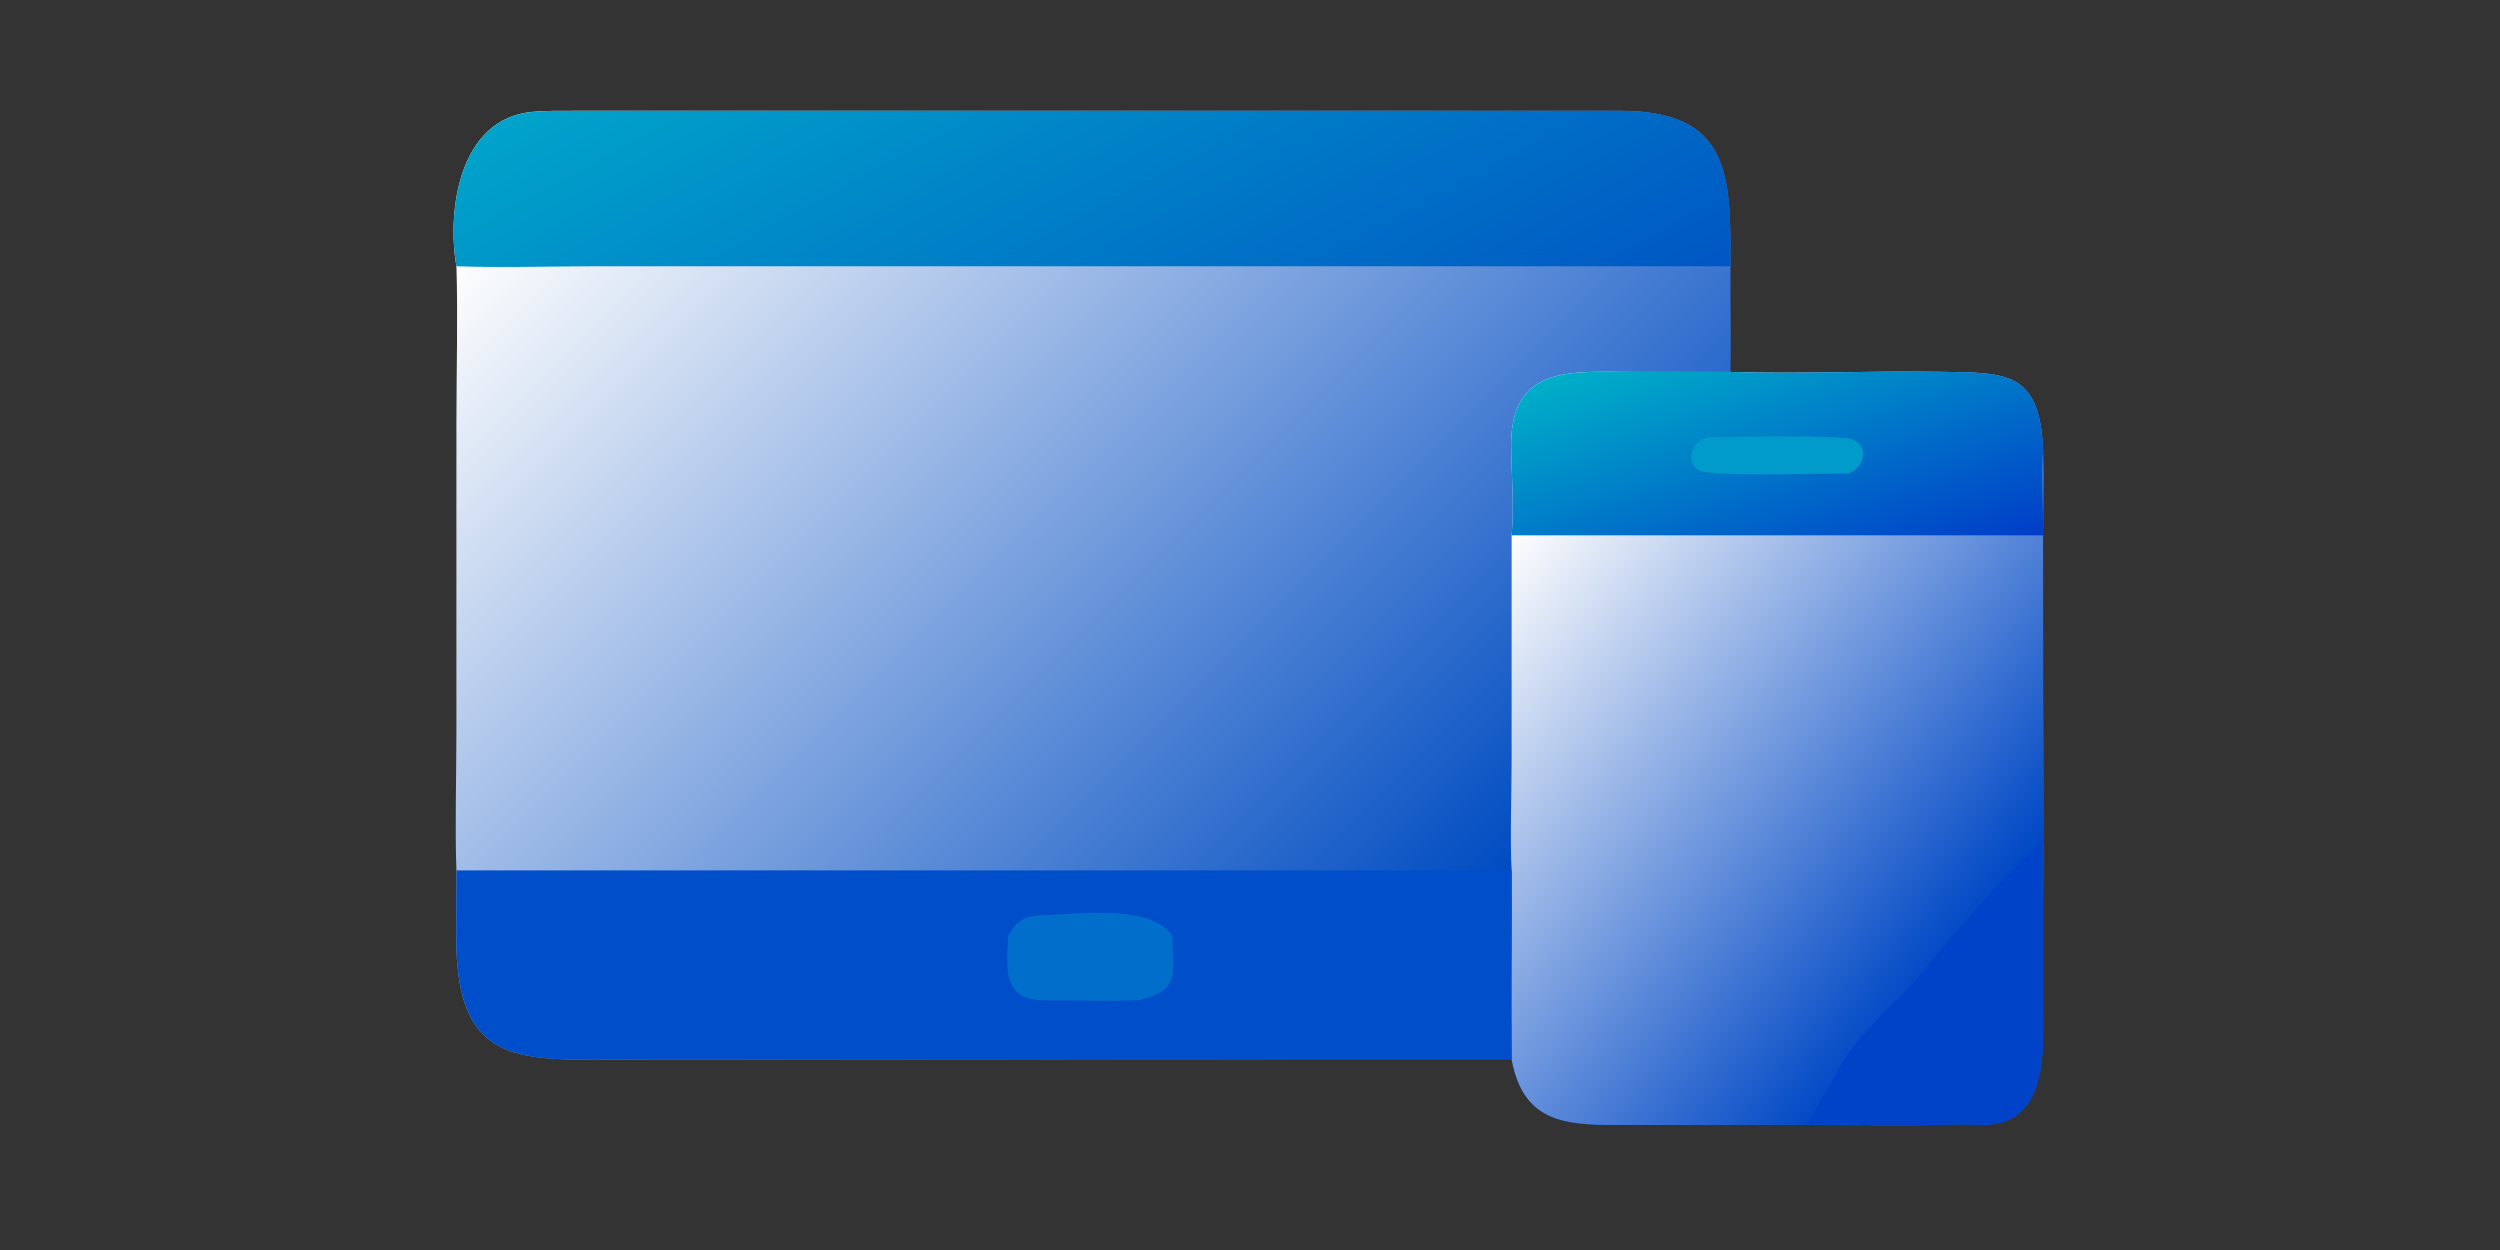 <?xml version="1.0" encoding="utf-8" ?><svg xmlns="http://www.w3.org/2000/svg" xmlns:xlink="http://www.w3.org/1999/xlink" width="1024" height="512" viewBox="0 0 1024 512"><rect x="0" y="0" width="1024" height="512" fill="#333333" stroke="none"/><defs><linearGradient id="gradient_0" gradientUnits="userSpaceOnUse" x1="594.416" y1="379.13" x2="256.248" y2="41.619"><stop offset="0" stop-color="#004CC2"/><stop offset="1" stop-color="#FDFDFD"/></linearGradient></defs><path fill="url(#gradient_0)" d="M186.95 109.057C182.926 85.817 188.284 48.791 217.68 45.864C223.487 45.286 229.718 45.399 235.685 45.395L663.786 45.383C708.651 45.528 708.999 71.453 708.804 109.057C708.733 123.264 709.069 138.229 708.804 152.343C737.216 153.268 766.749 151.813 795.333 152.295C821.614 152.738 835.554 151.857 836.869 184.49C837.145 195.816 836.858 207.822 836.839 219.238L836.87 278.017C836.876 307.41 837.632 340.169 836.869 369.297L836.879 412.432C836.932 430.888 838.914 461.876 810.879 460.667C796.386 460.042 778.476 461.935 764.158 460.775C760.221 461.127 750.567 460.787 746.066 460.787L667.197 460.804C643.438 460.8 624.308 461.553 619.172 433.97L259.166 433.976C213.535 434.027 186.614 438.198 186.874 383.135L186.95 356.518C186.299 339.643 186.939 317.725 186.94 300.454L186.948 172.771C186.951 152.191 187.589 129.294 186.95 109.057Z"/><defs><linearGradient id="gradient_1" gradientUnits="userSpaceOnUse" x1="799.456" y1="389.921" x2="607.587" y2="235.971"><stop offset="0" stop-color="#0048C5"/><stop offset="1" stop-color="#FDFDFD"/></linearGradient></defs><path fill="url(#gradient_1)" d="M619.172 219.26C620.281 207.217 619.103 195.005 618.961 182.943C618.564 149.234 644.021 152.326 668.633 152.341L708.804 152.343C737.216 153.268 766.749 151.813 795.333 152.295C821.614 152.738 835.554 151.857 836.869 184.49C837.145 195.816 836.858 207.822 836.839 219.238L836.87 278.017C836.876 307.41 837.632 340.169 836.869 369.297L836.879 412.432C836.932 430.888 838.914 461.876 810.879 460.667C796.386 460.042 778.476 461.935 764.158 460.775C760.221 461.127 750.567 460.787 746.066 460.787L667.197 460.804C643.438 460.8 624.308 461.553 619.172 433.97C618.885 408.255 619.292 382.271 619.172 356.518C618.472 344.606 619.155 324.288 619.157 311.874L619.172 219.26Z"/><defs><linearGradient id="gradient_2" gradientUnits="userSpaceOnUse" x1="746.082" y1="248.835" x2="705.304" y2="130.584"><stop offset="0" stop-color="#003EC8"/><stop offset="1" stop-color="#00AFC8"/></linearGradient></defs><path fill="url(#gradient_2)" d="M619.172 219.26C620.281 207.217 619.103 195.005 618.961 182.943C618.564 149.234 644.021 152.326 668.633 152.341L708.804 152.343C737.216 153.268 766.749 151.813 795.333 152.295C821.614 152.738 835.554 151.857 836.869 184.49C836.182 192.674 836.903 210.252 836.869 219.26L619.172 219.26Z"/><path fill="#009BCA" d="M699.852 179.045C708.462 178.944 754.997 177.952 759.484 180.191C765.856 183.371 763.012 192.251 757.008 193.933C747.756 193.936 700.292 195.23 696.114 192.726C689.476 188.749 693.522 180.361 699.852 179.045Z"/><path fill="#0043C9" d="M764.158 460.775C737.525 455.367 734.175 473.001 753.079 437.938C761.572 422.187 775.193 413.108 786.28 399.652C804.403 377.659 815.999 363.667 836.869 344.598C836.061 349.1 835.672 364.931 836.869 369.297L836.879 412.432C836.932 430.888 838.914 461.876 810.879 460.667C796.386 460.042 778.476 461.935 764.158 460.775Z"/><path fill="#004EC9" d="M186.95 356.518L619.172 356.518C619.292 382.271 618.885 408.255 619.172 433.97L259.166 433.976C213.535 434.027 186.614 438.198 186.874 383.135L186.95 356.518Z"/><path fill="#006ECA" d="M427.988 374.851C442.895 374.27 471.424 370.394 480.255 383.266C480.039 397.456 484.592 405.249 466.882 409.668C454.106 410.329 441 409.649 428.183 409.767C410.135 409.931 412.33 396.078 412.982 383.266C416.887 376.257 420.412 374.935 427.988 374.851Z"/><defs><linearGradient id="gradient_3" gradientUnits="userSpaceOnUse" x1="512.401" y1="212.07" x2="376.765" y2="-40.991"><stop offset="0" stop-color="#0057C4"/><stop offset="1" stop-color="#00A3CA"/></linearGradient></defs><path fill="url(#gradient_3)" d="M186.95 109.057C182.926 85.817 188.284 48.791 217.68 45.864C223.487 45.286 229.718 45.399 235.685 45.395L663.786 45.383C708.651 45.528 708.999 71.453 708.804 109.057L244.456 109.06C226.435 109.061 204.55 109.723 186.95 109.057Z"/></svg>